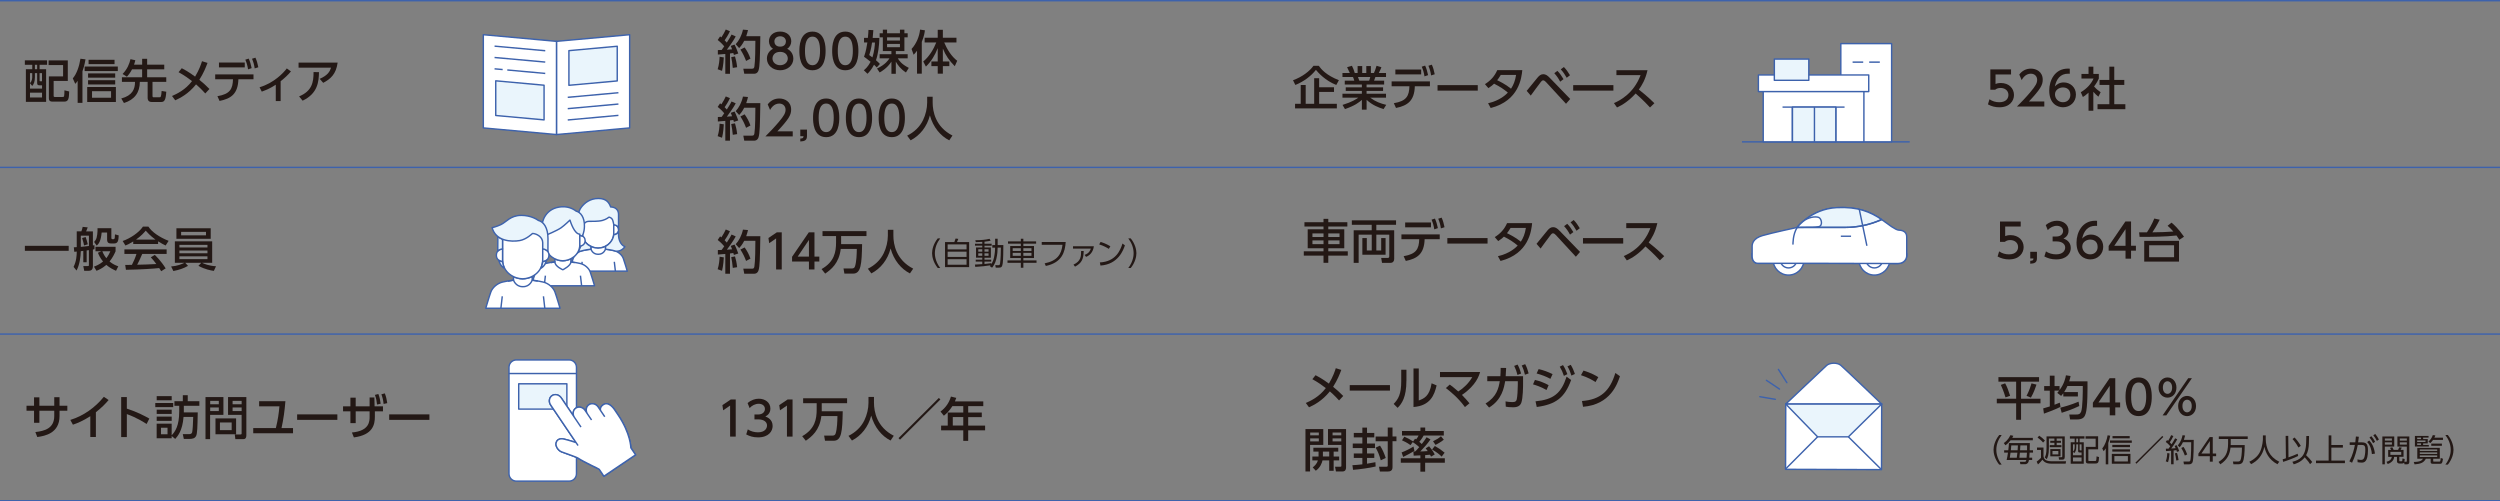 <?xml version="1.0" encoding="UTF-8"?><svg id="_レイヤー_2" xmlns="http://www.w3.org/2000/svg" viewBox="0 0 869.56 174.42"><rect x="0" y="0" width="869.56" height="174.42" fill="#808080" stroke="none"/><defs><style>.cls-1{stroke-linecap:round;}.cls-1,.cls-2{stroke-linejoin:round;}.cls-1,.cls-2,.cls-3{fill:none;stroke:#3d62ac;stroke-width:.5px;}.cls-4{fill:#eaf5fc;}.cls-3{stroke-miterlimit:10;}.cls-5{fill:#231815;}.cls-6{fill:#fff;}</style></defs><g id="_レイヤー_1-2"><line class="cls-3" y1=".25" x2="869.56" y2=".25"/><line class="cls-3" y1="58.22" x2="869.56" y2="58.22"/><line class="cls-3" y1="174.17" x2="869.56" y2="174.17"/><line class="cls-3" y1="116.2" x2="869.56" y2="116.2"/><path class="cls-5" d="M16.38,20.99v1.55h-2.61v1.53h2.27v11.36h-7.04v-11.36h2.22v-1.53h-2.58v-1.55h7.74ZM12.92,25.44h-.78v1.4c0,1.65-.44,2.51-.93,3.06l-.78-.95v1.86h4.19v-1.14h-.85c-.65,0-.85-.18-.85-.85v-3.39ZM11.21,25.44h-.78v3.45c.78-.73.78-1.74.78-2.22v-1.24ZM14.62,32.24h-4.19v1.66h4.19v-1.66ZM12.92,22.54h-.78v1.53h.78v-1.53ZM14.62,25.44h-.85v2.44c0,.36.02.39.34.39h.5v-2.84ZM23.6,28.15h-4.94v5.17c0,.36.15.41.47.41h2.57c.36,0,.51,0,.6-.34.08-.31.11-1.14.11-1.97l1.65.39c-.07,2.57-.24,3.54-1.78,3.54h-3.88c-.52,0-1.4,0-1.4-1.14v-7.64h4.94v-3.95h-5.04v-1.61h6.68v7.16Z"/><path class="cls-5" d="M28.67,35.79h-1.66v-7.68c-.34.51-.5.7-.83,1.06l-.86-1.91c1.35-1.55,2.25-4.19,2.66-6.83l1.76.21c-.34,2.02-.7,3.1-1.06,4.16v10.99ZM40.98,24.71h-11.54v-1.56h11.54v1.56ZM40.31,35.47h-9.98v-5.22h9.98v5.22ZM40.07,27.02h-9.44v-1.5h9.44v1.5ZM40.07,29.39h-9.44v-1.5h9.44v1.5ZM39.84,22.3h-9.03v-1.5h9.03v1.5ZM38.63,31.72h-6.62v2.28h6.62v-2.28Z"/><path class="cls-5" d="M45.93,24.12c-.73,1.39-1.39,2.12-1.79,2.57l-1.5-.96c1.65-1.71,2.36-3.5,2.74-5.15l1.68.37c-.11.51-.23.98-.44,1.55h2.82v-2.05h1.74v2.05h5.95v1.61h-5.95v2.77h6.65v1.6h-4.79v4.92c0,.44.29.44.42.44h1.94c.54,0,.65-.08.82-2.2l1.61.26c-.16,2.9-.68,3.57-1.73,3.57h-3.36c-1.24,0-1.39-.93-1.39-1.37v-5.62h-2.71c-.02,3.72-1.83,6.19-5.53,7.35l-.93-1.58c3.9-1.04,4.78-3.28,4.78-5.77h-4.56v-1.6h7.03v-2.77h-3.51Z"/><path class="cls-5" d="M63.23,23.73c2.3,1.17,4.12,2.54,4.63,2.92,1.52-2.53,2.1-4.42,2.4-5.36l1.92.59c-.57,1.53-1.32,3.47-2.85,5.88,1.43,1.19,2.04,1.68,3.52,3.19l-1.45,1.56c-1.52-1.71-2.97-2.95-3.21-3.16-2.69,3.37-5.59,4.78-7.24,5.54l-1.12-1.5c1.56-.7,4.52-1.99,6.96-5.18-1.08-.85-2.71-2.02-4.68-3.1l1.12-1.39Z"/><path class="cls-5" d="M75.61,33.46c4.42-.75,5.33-2.51,5.43-5.9h-6.19v-1.69h13.32v1.69h-5.25c-.15,5.18-2.65,6.75-6.55,7.55l-.75-1.65ZM85.14,23.44h-8.98v-1.7h8.98v1.7ZM86.5,20.37c.51,1.11.73,1.96,1.03,3.33l-1.25.42c-.21-1.32-.44-2.13-.95-3.37l1.17-.37ZM88.84,20.05c.5,1.11.73,1.99,1.01,3.34l-1.26.41c-.21-1.37-.42-2.12-.93-3.37l1.17-.37Z"/><path class="cls-5" d="M97.62,35.16h-1.7v-5.69c-1.79,1.19-3.26,1.81-4.87,2.4l-.77-1.52c4.97-1.45,8.35-5.02,9.47-6.55l1.45,1.04c-1.07,1.3-2.27,2.36-3.59,3.42v6.89Z"/><path class="cls-5" d="M117.44,21.78c-.55,4.06-2.48,5.69-5.02,7.04l-1.22-1.4c2.82-1.22,3.54-2.58,3.95-3.88h-11.3v-1.76h13.59ZM104.04,33.53c4.47-1.86,5.04-4.89,5.02-8.46l1.89.02c-.07,3.26-.36,7.4-5.69,9.93l-1.22-1.48Z"/><path class="cls-5" d="M249.67,17.41c.49-.02.86-.02,1.34-.03.2-.28.46-.62.9-1.27-.18-.21-1.09-1.31-2.28-2.2l.83-1.25c.15.1.29.23.46.34.75-1.12,1.14-1.94,1.52-2.74l1.45.6c-.51,1.12-1.35,2.53-1.84,3.15.11.11.41.42.75.8,1.03-1.55,1.35-2.2,1.65-2.79l1.45.64c-.31.59-.93,1.76-3.08,4.63.6-.03,1.22-.08,1.81-.13-.16-.52-.29-.8-.47-1.19l1.34-.46c.42.75,1.12,2.59,1.29,3.1l-1.52.51c-.07-.26-.1-.36-.2-.67-.36.05-.77.1-1.16.15v7.06h-1.63v-6.89c-.36.03-2.18.18-2.59.21v-1.55ZM251.76,19.96c-.02.57-.15,2.87-.62,4.68l-1.52-.55c.49-1.56.64-3.23.67-4.35l1.47.23ZM255.65,19.63c.31,1.06.56,2.07.75,3.75l-1.52.24c-.07-1.08-.36-2.94-.54-3.75l1.3-.24ZM260.17,10.45c-.13.55-.28,1.21-.62,2.15h4.91c-.13,7.66-.18,10.37-.6,11.8-.34,1.16-1.21,1.24-1.42,1.24h-3.57l-.33-1.74h2.95c.64,0,.8-.15.91-.77.28-1.53.36-7.38.34-8.93h-3.88c-.74,1.44-1.35,2.09-1.76,2.53l-1.21-1.35c1.08-1.14,2.07-2.95,2.53-5.07l1.74.15ZM259,16.5c.88,1.21,1.55,2.48,2.02,3.9l-1.52.8c-.42-1.18-1.14-2.72-1.97-3.95l1.47-.75Z"/><path class="cls-5" d="M275.95,20.38c0,2.38-2.09,4.06-4.6,4.06s-4.6-1.68-4.6-4.06c0-1.78,1.11-2.9,2.13-3.41-.96-.59-1.42-1.63-1.42-2.63,0-1.92,1.52-3.36,3.88-3.36s3.88,1.43,3.88,3.36c0,.99-.46,2.04-1.42,2.63,1.03.51,2.14,1.63,2.14,3.41M274.01,20.35c0-.95-.65-2.31-2.66-2.31s-2.66,1.35-2.66,2.31c0,1.29,1.11,2.33,2.66,2.33s2.66-1.04,2.66-2.33M273.36,14.43c0-1.21-.96-1.81-2-1.81s-2.01.62-2.01,1.79c0,.78.46,1.81,2.01,1.81s2-1.03,2-1.79"/><path class="cls-5" d="M278.04,17.71c0-1.25,0-6.72,4.56-6.72s4.56,5.48,4.56,6.72,0,6.73-4.56,6.73-4.56-5.48-4.56-6.73M285.23,17.71c0-2.49-.47-4.96-2.62-4.96s-2.62,2.48-2.62,4.96c0,2.63.54,4.97,2.62,4.97s2.62-2.51,2.62-4.97"/><path class="cls-5" d="M289.45,17.71c0-1.25,0-6.72,4.56-6.72s4.56,5.48,4.56,6.72,0,6.73-4.56,6.73-4.56-5.48-4.56-6.73M296.64,17.71c0-2.49-.47-4.96-2.62-4.96s-2.62,2.48-2.62,4.96c0,2.63.54,4.97,2.62,4.97s2.62-2.51,2.62-4.97"/><path class="cls-5" d="M300.45,24.44c.46-.36,1.43-1.17,2.36-2.95-1.32-1.08-1.71-1.34-2.28-1.75.65-1.78,1-3.81,1.16-4.96h-1.16v-1.6h1.34c.16-1.5.18-2.27.2-2.77l1.7.07c-.05.81-.12,1.69-.23,2.71h2.33c-.07,2.77-.43,5.66-1.19,7.76.78.65,1.03.93,1.37,1.3l-1.09,1.21c-.2-.21-.37-.41-.95-.95-.93,1.81-1.78,2.64-2.28,3.15l-1.27-1.22ZM303.32,14.79c-.34,2.36-.75,3.65-.98,4.37.41.28.67.47,1.11.8.67-2.09.81-4.03.88-5.17h-1.01ZM305.96,11.56h1.11v-1.24h1.47v1.24h4.48v-1.24h1.55v1.24h1.14v1.42h-1.14v4.79h-2.98v1.08h4.12v1.45h-3.42c.37.64,1.14,1.96,3.81,3.31l-.99,1.6c-1.97-1.3-2.84-2.58-3.52-3.76v4.22h-1.53v-4.22c-1.5,2.3-3.5,3.42-4.09,3.76l-.93-1.37c2.95-1.4,3.93-2.92,4.33-3.54h-3.41v-1.45h4.09v-1.08h-2.98v-4.79h-1.11v-1.42ZM308.54,14.09h4.48v-1.11h-4.48v1.11ZM308.54,16.41h4.48v-1.12h-4.48v1.12Z"/><path class="cls-5" d="M318.97,17.64c-.52.73-.86,1.07-1.19,1.4l-.72-2.01c1.69-1.81,2.75-4.47,2.96-6.73l1.68.24c-.07.67-.23,1.94-1.08,4.03v11.05h-1.66v-7.99ZM321.12,21.39c2.07-1.66,3.68-4.39,4.53-6.62h-4.04v-1.65h4.55v-2.76h1.79v2.76h4.73v1.65h-4.26c.93,2.27,2.54,4.91,4.52,6.37l-.85,1.89c-1.96-1.99-3.16-3.73-4.14-6.13v4.48h2.25v1.62h-2.25v2.62h-1.79v-2.62h-2.2v-1.62h2.2v-4.64c-.91,2.41-2.25,4.64-4.11,6.42l-.93-1.78Z"/><path class="cls-5" d="M249.67,40.69c.49-.02.86-.02,1.34-.03.2-.28.46-.62.9-1.27-.18-.21-1.09-1.31-2.28-2.2l.83-1.25c.15.1.29.23.46.34.75-1.12,1.14-1.94,1.52-2.74l1.45.6c-.51,1.12-1.35,2.53-1.84,3.15.11.11.41.42.75.8,1.03-1.55,1.35-2.2,1.65-2.79l1.45.64c-.31.59-.93,1.76-3.08,4.63.6-.03,1.22-.08,1.81-.13-.16-.52-.29-.8-.47-1.19l1.34-.46c.42.75,1.12,2.59,1.29,3.1l-1.52.51c-.07-.26-.1-.36-.2-.67-.36.05-.77.1-1.16.15v7.06h-1.63v-6.89c-.36.03-2.18.18-2.59.21v-1.55ZM251.76,43.23c-.02.57-.15,2.87-.62,4.68l-1.52-.55c.49-1.56.64-3.23.67-4.35l1.47.23ZM255.65,42.9c.31,1.06.56,2.07.75,3.75l-1.52.24c-.07-1.08-.36-2.94-.54-3.75l1.3-.24ZM260.17,33.73c-.13.55-.28,1.21-.62,2.15h4.91c-.13,7.66-.18,10.37-.6,11.8-.34,1.16-1.21,1.24-1.42,1.24h-3.57l-.33-1.74h2.95c.64,0,.8-.15.91-.77.28-1.53.36-7.38.34-8.93h-3.88c-.74,1.44-1.35,2.09-1.76,2.53l-1.21-1.35c1.08-1.14,2.07-2.95,2.53-5.07l1.74.15ZM259,39.77c.88,1.21,1.55,2.48,2.02,3.89l-1.52.8c-.42-1.18-1.14-2.72-1.97-3.95l1.47-.75Z"/><path class="cls-5" d="M275.73,45.69v1.76h-9.52c1.42-1.42,2.92-2.95,4.58-4.91,1.97-2.31,2.45-3.28,2.45-4.37,0-1.27-.88-2.15-2.2-2.15-1.92,0-2.89,1.71-3.19,2.23l-.82-1.94c1.01-1.34,2.38-2.05,4.06-2.05,1.84,0,4.09,1.06,4.09,3.86,0,1.84-.76,3.26-4.79,7.56h5.35Z"/><path class="cls-5" d="M280.69,45.07v2.23c0,1.5-.83,1.84-2.33,1.91v-1.01c1.08-.03,1.09-.42,1.11-.82h-1.11v-2.31h2.33Z"/><path class="cls-5" d="M282.8,40.98c0-1.25,0-6.72,4.56-6.72s4.56,5.48,4.56,6.72,0,6.73-4.56,6.73-4.56-5.48-4.56-6.73M289.99,40.98c0-2.49-.47-4.96-2.62-4.96s-2.62,2.48-2.62,4.96c0,2.63.54,4.97,2.62,4.97s2.62-2.51,2.62-4.97"/><path class="cls-5" d="M294.21,40.98c0-1.25,0-6.72,4.56-6.72s4.56,5.48,4.56,6.72,0,6.73-4.56,6.73-4.56-5.48-4.56-6.73M301.4,40.98c0-2.49-.47-4.96-2.62-4.96s-2.62,2.48-2.62,4.96c0,2.63.54,4.97,2.62,4.97s2.62-2.51,2.62-4.97"/><path class="cls-5" d="M305.62,40.98c0-1.25,0-6.72,4.56-6.72s4.56,5.48,4.56,6.72,0,6.73-4.56,6.73-4.56-5.48-4.56-6.73M312.81,40.98c0-2.49-.47-4.96-2.62-4.96s-2.62,2.48-2.62,4.96c0,2.63.54,4.97,2.62,4.97s2.62-2.51,2.62-4.97"/><path class="cls-5" d="M322.49,33.64h1.91v2c0,3.16.99,8.48,6.89,11.51l-1.12,1.66c-3-1.5-5.61-4.55-6.73-8.67-1.01,3.91-3.45,6.99-6.7,8.67l-1.21-1.63c2.38-1.16,4.37-3.01,5.53-5.41.88-1.81,1.43-4.08,1.43-6.06v-2.07Z"/><polygon class="cls-6" points="219.01 12.07 193.56 14.38 193.56 46.8 219.01 44.49 219.01 12.07"/><polygon class="cls-2" points="219.01 12.07 193.56 14.38 193.56 46.8 219.01 44.49 219.01 12.07"/><polygon class="cls-4" points="214.69 16.09 197.88 17.62 197.88 29.67 214.69 28.15 214.69 16.09"/><polygon class="cls-2" points="214.69 16.09 197.88 17.62 197.88 29.67 214.69 28.15 214.69 16.09"/><line class="cls-2" x1="197.47" y1="33.85" x2="215.1" y2="32.25"/><line class="cls-2" x1="197.47" y1="37.79" x2="215.1" y2="36.19"/><line class="cls-2" x1="197.47" y1="41.73" x2="215.1" y2="40.13"/><polygon class="cls-6" points="168.11 12.07 193.56 14.38 193.56 46.8 168.11 44.49 168.11 12.07"/><polygon class="cls-2" points="168.11 12.07 193.56 14.38 193.56 46.8 168.11 44.49 168.11 12.07"/><polygon class="cls-4" points="172.43 40.17 189.24 41.7 189.24 29.64 172.43 28.11 172.43 40.17"/><polygon class="cls-2" points="172.43 40.17 189.24 41.7 189.24 29.64 172.43 28.11 172.43 40.17"/><line class="cls-2" x1="174.83" y1="24.19" x2="172.02" y2="23.94"/><line class="cls-2" x1="189.65" y1="25.54" x2="176.45" y2="24.34"/><line class="cls-2" x1="189.65" y1="21.59" x2="172.02" y2="20"/><line class="cls-2" x1="189.65" y1="17.65" x2="172.02" y2="16.05"/><rect class="cls-5" x="8.65" y="85.5" width="15.24" height="1.74"/><path class="cls-5" d="M28.97,87.27c-.47.05-.67.08-.87.1-.03,1.91-.39,4.7-1.48,6.73l-1.03-1.27c1.01-2.07,1.08-3.88,1.11-5.33-.13.02-.74.07-.87.08l-.15-1.57c.44-.01.67-.01,1.01-.05v-5.49h1.61c.16-.41.25-.67.46-1.56l1.75.18c-.1.24-.37.93-.55,1.39h2.35v4.89c.2-.03.36-.05.54-.08v1.39c-.23.05-.36.08-.54.11v5.75c0,1.35-.68,1.66-1.58,1.66h-1.44l-.32-1.66h1.53c.36,0,.42-.03.42-.39v-5.14c-.2.01-.31.03-.78.1v4.11h-1.17v-3.94ZM30.93,81.96h-2.82v3.91c1.96-.2,2.19-.21,2.82-.31v-3.6ZM29.79,82.45c.15.39.57,1.69.75,2.53l-1.32.39c-.05-.38-.16-1.03-.65-2.58l1.22-.34ZM35.33,87.4h-2.12v-1.55h6.99v1.55c-.37.85-.98,2.17-2.09,3.55,1.12.96,2.23,1.39,3.03,1.68l-.78,1.56c-.99-.44-2.23-1.06-3.38-2.05-1.44,1.25-2.69,1.76-3.42,2.05l-.88-1.44c.68-.26,1.89-.72,3.16-1.78-1.06-1.29-1.5-2.36-1.78-3.05l1.25-.54ZM33.9,79.38h4.83v3.36c0,.26.13.46.39.46h.33c.23,0,.41-.16.46-.42.03-.18.08-1.06.08-1.27l1.3.37c-.07,1.96-.33,2.8-1.61,2.8h-1.08c-.67,0-1.35-.15-1.35-1.37v-2.44h-1.89c-.29,3.03-.95,3.83-1.71,4.58l-.91-1.3c.28-.31.69-.77.87-1.5.15-.57.31-1.62.31-2.28v-.98ZM35.59,87.4c.52,1.3,1.14,2.1,1.39,2.41.77-.96,1.14-1.83,1.4-2.41h-2.79Z"/><path class="cls-5" d="M46.32,84c-1.24.78-1.99,1.11-2.69,1.4l-.96-1.57c2.62-.91,5.67-2.92,7.06-5.02h1.88c1.19,1.86,3.82,3.7,7.04,4.96l-1.04,1.63c-.68-.34-1.63-.82-2.62-1.45v.93h-8.65v-.88ZM56.04,94.33c-.2-.36-.29-.54-.67-1.09-2.23.23-5.88.49-11.57.6l-.25-1.69c.34,0,1.83,0,2.33-.02.42-.8,1.24-2.57,1.58-3.8h-4.19v-1.58h14.69v1.58h-8.49c-.56,1.32-1.19,2.71-1.75,3.75,3.05-.07,3.39-.08,6.65-.24-.8-1.06-1.21-1.61-1.92-2.33l1.39-.85c.51.49,2.36,2.33,3.78,4.7l-1.58.98ZM54.07,83.33c-1.76-1.24-3-2.66-3.39-3.1-.65.78-1.53,1.78-3.36,3.1h6.75Z"/><path class="cls-5" d="M74.38,94.22c-.94-.13-3.06-.49-5.36-1.76l1-1.06h-5.59l.96,1.08c-1.48.86-3.1,1.4-5.09,1.79l-.78-1.58c2.15-.16,3.86-.88,4.66-1.29h-3.36v-7.45h12.98v7.45h-3.54c.67.36,2.46,1.08,4.87,1.21l-.75,1.62ZM73.29,83.07h-11.93v-3.67h11.93v3.67ZM62.4,86.08h9.76v-.91h-9.76v.91ZM62.4,88.09h9.76v-.95h-9.76v.95ZM62.4,90.13h9.76v-.96h-9.76v.96ZM63,81.85h8.65v-1.21h-8.65v1.21Z"/><path class="cls-5" d="M249.67,86.97c.49-.02.86-.02,1.34-.03.2-.28.46-.62.9-1.27-.18-.21-1.09-1.31-2.28-2.2l.83-1.25c.15.1.29.23.46.34.75-1.12,1.14-1.94,1.52-2.74l1.45.6c-.51,1.12-1.35,2.53-1.84,3.15.11.11.41.42.75.8,1.03-1.55,1.35-2.2,1.65-2.79l1.45.64c-.31.59-.93,1.76-3.08,4.63.6-.03,1.22-.08,1.81-.13-.16-.52-.29-.8-.47-1.19l1.34-.46c.42.75,1.12,2.59,1.29,3.1l-1.52.51c-.07-.26-.1-.36-.2-.67-.36.05-.77.1-1.16.15v7.06h-1.63v-6.89c-.36.03-2.18.18-2.59.21v-1.55ZM251.76,89.51c-.02.57-.15,2.87-.62,4.68l-1.52-.55c.49-1.56.64-3.23.67-4.35l1.47.23ZM255.65,89.19c.31,1.06.56,2.07.75,3.75l-1.52.24c-.07-1.08-.36-2.94-.54-3.75l1.3-.24ZM260.17,80.01c-.13.55-.28,1.21-.62,2.15h4.91c-.13,7.66-.18,10.37-.6,11.8-.34,1.16-1.21,1.24-1.42,1.24h-3.57l-.33-1.74h2.95c.64,0,.8-.15.91-.77.28-1.53.36-7.38.34-8.93h-3.88c-.74,1.44-1.35,2.09-1.76,2.53l-1.21-1.35c1.08-1.14,2.07-2.95,2.53-5.07l1.74.15ZM259,86.06c.88,1.21,1.55,2.48,2.02,3.9l-1.52.8c-.42-1.18-1.14-2.72-1.97-3.95l1.47-.75Z"/><polygon class="cls-5" points="270.2 80.81 271.91 80.81 271.91 93.73 269.95 93.73 269.95 82.93 267.54 84.59 267.28 82.78 270.2 80.81"/><path class="cls-5" d="M281.37,93.74v-2.77h-5.87v-1.65l5.82-8.51h1.97v8.44h1.69v1.71h-1.69v2.77h-1.92ZM277.46,89.25h3.91v-5.8l-3.91,5.8Z"/><path class="cls-5" d="M292.43,86.58c-.59,5.05-3.42,7.2-5.41,8.59l-1.26-1.58c4.48-2.53,5.04-6.01,5.04-9.27v-2.2h-4.71v-1.73h15.29v1.73h-8.82v2.28c0,.18.02.39,0,.52h7.3c-.13,6.93-.37,10.25-3.13,10.25h-3.03l-.31-1.79h2.9c.5,0,.93-.15,1.11-.75.52-1.66.6-4.27.62-6.05h-5.59Z"/><path class="cls-5" d="M308.83,79.93h1.91v2c0,3.16.99,8.48,6.89,11.51l-1.13,1.66c-3-1.5-5.61-4.55-6.73-8.67-1.01,3.91-3.45,6.99-6.7,8.67l-1.21-1.63c2.38-1.16,4.37-3.01,5.53-5.41.88-1.81,1.43-4.08,1.43-6.06v-2.07Z"/><path class="cls-5" d="M326.17,93.22c-1.58-1.99-1.97-3.97-1.97-5.15s.39-3.16,1.97-5.15h.86c-1.14,1.48-1.86,3.27-1.86,5.15,0,.43,0,2.73,1.86,5.15h-.86Z"/><path class="cls-5" d="M331.95,84.18c.22-.53.37-1.05.42-1.21l.95.11c-.1.3-.32.85-.45,1.11h4.22v8.72h-8.39v-8.72h3.25ZM336.19,85.01h-6.58v1.73h6.58v-1.73ZM336.19,87.54h-6.58v1.83h6.58v-1.83ZM336.19,90.15h-6.58v1.92h6.58v-1.92Z"/><path class="cls-5" d="M345.15,86.12v-.87h.98v-2.21h.88v2.21h1.98c0,1.5-.03,5.01-.21,6.3-.17,1.26-.47,1.55-1.33,1.55h-1.1l-.17-.88,1.06.02c.42.01.55-.17.61-.61.2-1.41.28-4.05.28-5.52h-1.12c0,.85-.08,2.4-.47,4.01-.4,1.68-1.16,2.61-1.48,2.99l-.78-.55c.08-.09.17-.23.23-.28-1.12.21-3.65.47-5.29.55l-.11-.81c.45-.01,1.2-.04,2.55-.15v-.89h-2.28v-.67h2.28v-.68h-2.18v-3.56h2.18v-.62h-2.53v-.68h2.53v-.65c-1.32.08-1.83.09-2.26.1l-.15-.67c2.06-.02,3.43-.14,4.95-.49l.36.66c-.4.09-.98.22-2.13.34v.72h2.49v.68h-2.49v.62h2.22v3.56h-2.22v.68h2.34v.67h-2.34v.83c.76-.07,1.63-.18,2.34-.28v.37c.67-1.04.92-1.82,1.14-3.29.08-.48.21-1.39.21-2.48h-.98ZM341.66,86.69h-1.39v.85h1.39v-.85ZM341.66,88.12h-1.39v.86h1.39v-.86ZM343.84,86.69h-1.41v.85h1.41v-.85ZM343.84,88.12h-1.41v.86h1.41v-.86Z"/><path class="cls-5" d="M360.39,84.75h-4.44v.83h3.7v4.17h-3.7v.83h4.58v.83h-4.58v1.72h-.88v-1.72h-4.64v-.83h4.64v-.83h-3.7v-4.17h3.7v-.83h-4.46v-.79h4.46v-.92h.88v.92h4.44v.79ZM355.07,86.33h-2.83v.96h2.83v-.96ZM355.07,87.95h-2.83v1.03h2.83v-1.03ZM358.77,86.33h-2.82v.96h2.82v-.96ZM358.77,87.95h-2.82v1.03h2.82v-1.03Z"/><path class="cls-5" d="M370.68,84.18c-.25,3.45-1.24,7.12-6.92,8.33l-.4-.91c4.4-.89,5.84-3.16,6.2-6.45h-7.22v-.97h8.34Z"/><path class="cls-5" d="M380.47,85.66c-.27,2.09-1.46,3.2-2.71,3.69l-.51-.7c1.66-.53,2.04-1.78,2.16-2.17h-6.19v-.83h7.25ZM373.38,92.05c2.62-1.24,2.64-2.86,2.66-4.75h.9c-.07,2.8-.64,4.17-3.02,5.45l-.54-.71Z"/><path class="cls-5" d="M385.67,86.57c-.64-.43-1.78-1.07-3.35-1.56l.49-.87c1.92.58,3.11,1.35,3.4,1.52l-.54.91ZM382.56,91.28c5.5-.29,7.11-4.14,7.86-6.57l.85.63c-.52,1.54-2.26,6.61-8.51,7.03l-.2-1.09Z"/><path class="cls-5" d="M392.44,93.22c1.86-2.42,1.86-4.71,1.86-5.15,0-1.88-.72-3.67-1.86-5.15h.86c1.57,1.99,1.97,3.97,1.97,5.15s-.39,3.16-1.97,5.15h-.86Z"/><path class="cls-6" d="M208.01,86.3c2.22,0,5.46-1.64,5.46-5.26v-4.98c0-2.04-2.02-2.89-5.46-2.89s-5.46.85-5.46,2.89v4.98c0,3.62,3.24,5.26,5.46,5.26"/><path class="cls-2" d="M208.01,86.3c2.22,0,5.46-1.64,5.46-5.26v-4.98c0-2.04-2.02-2.89-5.46-2.89s-5.46.85-5.46,2.89v4.98c0,3.62,3.24,5.26,5.46,5.26Z"/><path class="cls-6" d="M205.53,85.71s1.12.6,2.49.6,2.61-.62,2.61-.62v.99s1.54.17,2.99.51c1.45.34,2.74,1.51,3.16,2.65.43,1.14,1.4,4.47,1.4,4.47h-20.2s.97-3.33,1.4-4.47c.43-1.14,1.71-2.31,3.16-2.65,1.45-.34,2.99-.51,2.99-.51v-.97Z"/><path class="cls-2" d="M205.53,85.71s1.12.6,2.49.6,2.61-.62,2.61-.62v.99s1.54.17,2.99.51c1.45.34,2.74,1.51,3.16,2.65.43,1.14,1.4,4.47,1.4,4.47h-20.2s.97-3.33,1.4-4.47c.43-1.14,1.71-2.31,3.16-2.65,1.45-.34,2.99-.51,2.99-.51v-.97Z"/><line class="cls-2" x1="202.11" y1="94.28" x2="202.48" y2="91.06"/><line class="cls-2" x1="214.04" y1="94.28" x2="213.67" y2="91.06"/><path class="cls-2" d="M210.62,86.67s-.6,1.77-2.45,1.77h-.2c-1.85,0-2.45-1.77-2.45-1.77"/><path class="cls-6" d="M202.55,78.17s-1.69.08-1.69,1.71,1.69,1.76,1.69,1.76v-3.47Z"/><path class="cls-2" d="M202.55,78.17s-1.69.08-1.69,1.71,1.69,1.76,1.69,1.76v-3.47Z"/><path class="cls-6" d="M213.48,78.17s1.69.08,1.69,1.71-1.69,1.76-1.69,1.76v-3.47Z"/><path class="cls-2" d="M213.48,78.17s1.69.08,1.69,1.71-1.69,1.76-1.69,1.76v-3.47Z"/><path class="cls-4" d="M214.29,87.38c2.07.11,3.05-1.59,3.05-1.59-1.51-.61-2.2-2.53-2.2-4.11v-1.27s-.3,1.17-1.66,1.24c0,.17-.25,2.53-2.85,4.04v.99s2.13.2,3.66.71"/><path class="cls-2" d="M214.29,87.38c2.07.11,3.05-1.59,3.05-1.59-1.51-.61-2.2-2.53-2.2-4.11v-1.27s-.3,1.17-1.66,1.24c0,.17-.25,2.53-2.85,4.04v.99s2.13.2,3.66.71Z"/><path class="cls-4" d="M201.86,87.38c-2.07.11-3.05-1.59-3.05-1.59,1.51-.61,2.2-2.53,2.2-4.11v-1.05s.37,1.02,1.54,1.02c0,.17.21,2.77,2.97,4.06v.97s-2.13.2-3.66.71"/><path class="cls-2" d="M201.86,87.38c-2.07.11-3.05-1.59-3.05-1.59,1.51-.61,2.2-2.53,2.2-4.11v-1.05s.37,1.02,1.54,1.02c0,.17.21,2.77,2.97,4.06v.97s-2.13.2-3.66.71Z"/><path class="cls-4" d="M215.14,79.87s0-4.03,0-5.22c0-2.79-2.73-2.66-2.73-2.66-.53-1.41-1.4-2.96-4.29-2.96s-4.83,1.57-5.99,3.13c-1.16,1.56-1.26,4.07-1.26,5.33v2.39s-.23-1.43,1.69-1.71v1.49c.35-1.73.86-2.65,2.32-2.68.66-.01,3.16.11,4.7-.32,1.36-.37,2.25-1.14,2.25-1.14,1.49.37,1.38,1.59,1.66,2.65,0,0,1.66.07,1.66,1.69"/><path class="cls-2" d="M215.14,79.87s0-4.03,0-5.22c0-2.79-2.73-2.66-2.73-2.66-.53-1.41-1.4-2.96-4.29-2.96s-4.83,1.57-5.99,3.13c-1.16,1.56-1.26,4.07-1.26,5.33v2.39s-.23-1.43,1.69-1.71v1.49c.35-1.73.86-2.65,2.32-2.68.66-.01,3.16.11,4.7-.32,1.36-.37,2.25-1.14,2.25-1.14,1.49.37,1.38,1.59,1.66,2.65,0,0,1.66.07,1.66,1.69Z"/><path class="cls-2" d="M201.13,87.33s.85-1.03,1.01-2.47"/><path class="cls-6" d="M193.02,90.05s1.22.65,2.71.65,2.84-.68,2.84-.68v1.07s1.68.19,3.26.56c1.58.37,2.98,1.64,3.44,2.88.47,1.24,1.52,4.87,1.52,4.87h-22s1.06-3.63,1.52-4.87,1.86-2.51,3.44-2.88c1.58-.37,3.26-.56,3.26-.56v-1.05Z"/><path class="cls-2" d="M193.02,90.05s1.22.65,2.71.65,2.84-.68,2.84-.68v1.07s1.68.19,3.26.56c1.58.37,2.98,1.64,3.44,2.88.47,1.24,1.52,4.87,1.52,4.87h-22s1.06-3.63,1.52-4.87,1.86-2.51,3.44-2.88c1.58-.37,3.26-.56,3.26-.56v-1.05Z"/><path class="cls-2" d="M199.87,91.35l-1.3-.25c0,1.34-2.8,2.73-2.8,2.73,0,0-2.76-1.15-2.76-2.73l-1.38.25"/><path class="cls-6" d="M195.73,90.7c2.42,0,5.95-1.78,5.95-5.73v-5.43c0-2.22-2.19-3.15-5.95-3.15s-5.95.93-5.95,3.15v5.43c0,3.95,3.53,5.73,5.95,5.73"/><path class="cls-2" d="M195.73,90.7c2.42,0,5.95-1.78,5.95-5.73v-5.43c0-2.22-2.19-3.15-5.95-3.15s-5.95.93-5.95,3.15v5.43c0,3.95,3.53,5.73,5.95,5.73Z"/><line class="cls-2" x1="189.3" y1="99.39" x2="189.7" y2="95.88"/><line class="cls-2" x1="202.3" y1="99.39" x2="201.89" y2="95.88"/><path class="cls-6" d="M189.78,81.85s-1.84.08-1.84,1.86,1.84,1.92,1.84,1.92v-3.78Z"/><path class="cls-2" d="M189.78,81.85s-1.84.08-1.84,1.86,1.84,1.92,1.84,1.92v-3.78Z"/><path class="cls-6" d="M201.68,81.85s1.84.08,1.84,1.86-1.84,1.92-1.84,1.92v-3.78Z"/><path class="cls-2" d="M201.68,81.85s1.84.08,1.84,1.86-1.84,1.92-1.84,1.92v-3.78Z"/><path class="cls-4" d="M201.68,81.45c-1.87,0-3.18-4.11-3.44-4.89,0,0-1.83,1.78-3.08,2.67-1.42,1-5.37,2.63-5.37,2.63,0,0-.35,0-.79.18,0,0-.36-.9-.49-2.95-.14-2.09,1.27-6.77,6.82-7.16,3.01-.21,4.82,1.34,5.05,1.5,1.5.36,3,2.07,2.9,5.38-.07,2.24-.77,3.29-.77,3.29l-.84-.23v-.4Z"/><path class="cls-2" d="M201.68,81.45c-1.87,0-3.18-4.11-3.44-4.89,0,0-1.83,1.78-3.08,2.67-1.42,1-5.37,2.63-5.37,2.63,0,0-.35,0-.79.18,0,0-.36-.9-.49-2.95-.14-2.09,1.27-6.77,6.82-7.16,3.01-.21,4.82,1.34,5.05,1.5,1.5.36,3,2.07,2.9,5.38-.07,2.24-.77,3.29-.77,3.29l-.84-.23v-.4Z"/><path class="cls-6" d="M178.6,96.21s1.43.77,3.18.77,3.34-.79,3.34-.79v1.26s1.97.22,3.83.66c1.86.44,3.5,1.93,4.05,3.39.55,1.46,1.79,5.72,1.79,5.72h-25.83s1.24-4.26,1.79-5.72c.55-1.46,2.19-2.95,4.04-3.39,1.86-.44,3.83-.66,3.83-.66v-1.23Z"/><path class="cls-2" d="M178.6,96.21s1.43.77,3.18.77,3.34-.79,3.34-.79v1.26s1.97.22,3.83.66c1.86.44,3.5,1.93,4.05,3.39.55,1.46,1.79,5.72,1.79,5.72h-25.83s1.24-4.26,1.79-5.72c.55-1.46,2.19-2.95,4.04-3.39,1.86-.44,3.83-.66,3.83-.66v-1.23Z"/><path class="cls-2" d="M187.05,97.78l-1.93-.33s-.77,2.26-3.13,2.26h-.25c-2.37,0-3.13-2.26-3.13-2.26l-1.91.37"/><path class="cls-6" d="M181.78,96.98c2.84,0,6.98-2.09,6.98-6.73v-6.37c0-2.61-2.57-3.7-6.98-3.7s-6.98,1.09-6.98,3.7v6.37c0,4.64,4.14,6.73,6.98,6.73"/><path class="cls-2" d="M181.78,96.98c2.84,0,6.98-2.09,6.98-6.73v-6.37c0-2.61-2.57-3.7-6.98-3.7s-6.98,1.09-6.98,3.7v6.37c0,4.64,4.14,6.73,6.98,6.73Z"/><line class="cls-2" x1="174.23" y1="107.17" x2="174.7" y2="103.06"/><line class="cls-2" x1="189.49" y1="107.17" x2="189.02" y2="103.06"/><path class="cls-6" d="M174.8,86.58s-2.16.1-2.16,2.19,2.16,2.25,2.16,2.25v-4.44Z"/><path class="cls-2" d="M174.8,86.58s-2.16.1-2.16,2.19,2.16,2.25,2.16,2.25v-4.44Z"/><path class="cls-4" d="M173.13,87.35c.64-.72,1.67-.77,1.67-.77v-3.34c-.66-.28-1.23-.66-1.63-.97,0,.57-.04,4.46-.04,5.08"/><path class="cls-2" d="M173.13,87.35c.64-.72,1.67-.77,1.67-.77v-3.34c-.66-.28-1.23-.66-1.63-.97,0,.57-.04,4.46-.04,5.08Z"/><path class="cls-6" d="M188.77,86.58s2.16.1,2.16,2.19-2.16,2.25-2.16,2.25v-4.44Z"/><path class="cls-2" d="M188.77,86.58s2.16.1,2.16,2.19-2.16,2.25-2.16,2.25v-4.44Z"/><path class="cls-4" d="M188.77,91.02s.71-.05,1.31-.49c0,0-.44,2-1.89,2.75,0,0,.47-1.31.58-2.26"/><path class="cls-2" d="M188.77,91.02s.71-.05,1.31-.49c0,0-.44,2-1.89,2.75,0,0,.47-1.31.58-2.26Z"/><path class="cls-4" d="M174.8,91.02s-.71-.05-1.31-.49c0,0,.44,2,1.89,2.75,0,0-.47-1.31-.58-2.26"/><path class="cls-2" d="M174.8,91.02s-.71-.05-1.31-.49c0,0,.44,2,1.89,2.75,0,0-.47-1.31-.58-2.26Z"/><path class="cls-4" d="M181.31,74.91c3.55,0,5.67,1.58,5.94,1.76,1.76.43,3.35,2.42,3.35,6.32,0,2.63-.02,4.02-.02,4.5-.76-.89-1.81-.91-1.81-.91v-2.2c0-1.95-2.17-3.17-3.56-3.17,0,0-2.1,2.06-4.41,2.46-3.08.53-8.35.2-9.64-4.48,0,0,1.4-.3,3-1.04,1.98-.91,3.36-3.24,7.15-3.24"/><path class="cls-2" d="M181.31,74.91c3.55,0,5.67,1.58,5.94,1.76,1.76.43,3.35,2.42,3.35,6.32,0,2.63-.02,4.02-.02,4.5-.76-.89-1.81-.91-1.81-.91v-2.2c0-1.95-2.17-3.17-3.56-3.17,0,0-2.1,2.06-4.41,2.46-3.08.53-8.35.2-9.64-4.48,0,0,1.4-.3,3-1.04,1.98-.91,3.36-3.24,7.15-3.24Z"/><line class="cls-2" x1="190.82" y1="164.25" x2="186.74" y2="164.25"/><line class="cls-2" x1="177.04" y1="161.07" x2="200.52" y2="161.07"/><path class="cls-2" d="M188.56,127.62c0-.17.14-.31.31-.31s.31.14.31.31-.14.31-.31.31-.31-.14-.31-.31Z"/><path class="cls-5" d="M23.42,141.13v1.74h-2.71v1.84c0,5.98-5.07,6.94-7.74,7.3l-.67-1.73c3.16-.36,6.57-1.25,6.57-5.57v-1.84h-5.17v4.19h-1.86v-4.19h-2.62v-1.74h2.62v-2.92h1.86v2.92h5.17v-2.98h1.84v2.98h2.71Z"/><path class="cls-5" d="M33.35,151.99h-1.94v-7.22c-2.67,1.69-4.4,2.38-6.05,2.95l-.9-1.66c4.61-1.42,8.61-4.29,11.66-8.04l1.66,1.12c-1.29,1.5-2.31,2.54-4.43,4.24v8.61Z"/><path class="cls-5" d="M51,147.47c-1.08-.68-3.39-2.17-6.88-3.44v7.99h-1.97v-13.92h1.97v4.03c3.64,1.16,6.42,2.67,7.82,3.46l-.95,1.89Z"/><path class="cls-5" d="M60.25,141.62h-6.24v-1.45h6.24v1.45ZM62.35,141.15h-1.68v-1.6h2.92v-2.1h1.71v2.1h4.04v1.6h-5.4v2.3h4.84c-.1,5.28-.15,7.3-.57,8.18-.42.85-1.27,1.04-2.35,1.04h-1.92l-.36-1.66h2.15c.75,0,.99-.28,1.11-.67.15-.54.34-3.24.36-5.31h-3.36c-.37,4.79-2.04,6.68-2.89,7.64l-1.24-1.01v.78h-5.22v-5.07h5.22v4.03c1.16-1.24,2.63-3.15,2.63-8.36v-1.89ZM59.72,139.23h-5.22v-1.45h5.22v1.45ZM59.72,143.97h-5.22v-1.47h5.22v1.47ZM59.72,146.38h-5.22v-1.47h5.22v1.47ZM58.27,148.78h-2.28v2.27h2.28v-2.27Z"/><path class="cls-5" d="M71.48,138.1h6.23v6.21h-4.63v8.44h-1.6v-14.66ZM73.11,140.61h3v-1.17h-3v1.17ZM73.11,142.99h3v-1.27h-3v1.27ZM82.12,151.04h-7.17v-5.51h7.17v5.51ZM76.5,149.61h4.08v-2.67h-4.08v2.67ZM84.05,144.31h-4.73v-6.21h6.37v13.25c0,1.37-.7,1.4-1.24,1.4h-2.59l-.2-1.63h1.99c.37,0,.39-.21.39-.41v-6.41ZM80.9,140.61h3.15v-1.17h-3.15v1.17ZM80.9,142.99h3.15v-1.27h-3.15v1.27Z"/><path class="cls-5" d="M101.92,148.89v1.81h-13.84v-1.81h7.87c.73-2.95,1.03-5.17,1.24-7.55h-7.06v-1.79h9.14c-.24,3.15-.67,6.26-1.35,9.34h3.99Z"/><rect class="cls-5" x="103.35" y="144.13" width="13.99" height="1.91"/><path class="cls-5" d="M123.72,147.18h-1.84v-4.12h-2.56v-1.73h2.56v-3.02h1.84v3.02h4.84v-3.08h1.66l.07,3.08h2.92v1.73h-2.82v1.89c0,2.71-.7,6.34-7.3,7.19l-.69-1.71c6.16-.54,6.16-3.98,6.16-5.49v-1.87h-4.84v4.12ZM131.6,137.04c.44,1.14.62,2.04.81,3.39l-1.27.28c-.15-1.4-.29-2.09-.73-3.36l1.19-.31ZM133.85,136.83c.46,1.16.65,2.05.85,3.39l-1.27.29c-.16-1.4-.33-2.14-.77-3.36l1.19-.33Z"/><rect class="cls-5" x="135.37" y="144.13" width="13.99" height="1.91"/><polygon class="cls-5" points="254.19 138.94 255.9 138.94 255.9 151.87 253.95 151.87 253.95 141.06 251.53 142.72 251.27 140.91 254.19 138.94"/><path class="cls-5" d="M260.09,149.34c1.04.7,2.3,1.03,3.55,1.03,2.31,0,3.15-1.27,3.15-2.38s-.94-2.12-3.08-2.12h-1.29v-1.7h1.24c1.76,0,2.4-1.06,2.4-1.92,0-1.24-1.09-1.81-2.15-1.81-1.22,0-2.36.59-3.18,1.5l-.7-1.74c1.24-1.09,2.66-1.52,3.9-1.52,2.13,0,4.03,1.26,4.03,3.44,0,1.83-1.29,2.49-1.76,2.74.67.26,2.54.98,2.54,3.31,0,1.74-1.3,3.96-5.08,3.96-1.7,0-2.95-.41-4.11-1.03l.55-1.76Z"/><polygon class="cls-5" points="273.96 138.94 275.67 138.94 275.67 151.87 273.72 151.87 273.72 141.06 271.3 142.72 271.04 140.91 273.96 138.94"/><path class="cls-5" d="M285.69,144.71c-.59,5.05-3.42,7.2-5.41,8.59l-1.26-1.58c4.48-2.53,5.04-6.01,5.04-9.27v-2.2h-4.71v-1.73h15.29v1.73h-8.82v2.28c0,.18.02.39,0,.52h7.3c-.13,6.93-.37,10.25-3.13,10.25h-3.03l-.31-1.79h2.9c.51,0,.93-.15,1.11-.75.52-1.66.6-4.27.62-6.05h-5.59Z"/><path class="cls-5" d="M302.08,138.06h1.91v2c0,3.16.99,8.48,6.89,11.51l-1.12,1.66c-3-1.5-5.61-4.55-6.73-8.67-1.01,3.91-3.45,6.99-6.7,8.67l-1.21-1.63c2.38-1.16,4.37-3.01,5.53-5.41.88-1.81,1.43-4.08,1.43-6.06v-2.07Z"/><polygon class="cls-5" points="327.09 138.94 313.05 152.93 312.52 152.4 326.55 138.42 327.09 138.94"/><path class="cls-5" d="M342.01,139.61v1.65h-5.25v2.22h4.73v1.6h-4.73v2.95h5.88v1.65h-5.88v3.67h-1.71v-3.67h-7.71v-1.65h2.31v-4.55h5.4v-2.22h-3.78c-1.16,1.81-2.12,2.64-2.97,3.34l-1.16-1.45c1.76-1.34,2.98-3.02,3.62-5.22l1.86.46c-.21.64-.31.85-.47,1.22h9.86ZM335.05,145.07h-3.65v2.95h3.65v-2.95Z"/><path class="cls-6" d="M179.61,125.19h18.33c1.42,0,2.57,1.15,2.57,2.57v37.02c0,1.42-1.15,2.57-2.57,2.57h-18.33c-1.42,0-2.57-1.15-2.57-2.57v-37.02c0-1.42,1.15-2.57,2.57-2.57Z"/><path class="cls-2" d="M179.61,125.19h18.33c1.42,0,2.57,1.15,2.57,2.57v37.02c0,1.42-1.15,2.57-2.57,2.57h-18.33c-1.42,0-2.57-1.15-2.57-2.57v-37.02c0-1.42,1.15-2.57,2.57-2.57Z"/><line class="cls-2" x1="177.04" y1="129.92" x2="200.52" y2="129.92"/><rect class="cls-4" x="180.42" y="133.49" width="16.75" height="8.8"/><rect class="cls-2" x="180.42" y="133.49" width="16.75" height="8.8"/><path class="cls-6" d="M210.09,140.62h0c-1.3.68-1.46,1.8-1.1,2.33-.31-.46-.64-.95-.96-1.41-.36-.54-.9-.92-1.5-1.06-.6-.14-1.21-.04-1.7.29-1.01.68-1.23,2.14-.47,3.26-.29-.42-.59-.87-.87-1.29-.75-1.12-2.18-1.46-3.2-.78-.49.33-.81.86-.9,1.47-.09.61.06,1.26.43,1.79-1.48-2.19-3.36-4.98-4.62-6.83-.36-.53-.9-.92-1.5-1.06-.6-.14-1.21-.04-1.7.29-1.01.69-1.23,2.15-.47,3.26,2.48,3.67,7.03,10.41,8.8,13.02l-.04.04s-2.05-.71-4.06-1.19c-1.66-.39-2.64.29-2.82,1.5h0c-.17,1.13.86,2.52,1.94,2.94,2.1.75,5.25,1.88,5.59,2.11,2.51,1.63,7.37,3.78,7.47,3.93.74,1.05,1.65,2.44,1.65,2.44l11.02-7.45-1.65-2.44s-.02-4.89-4.44-11.44c-.48-.71-.32-.47-1.23-1.82-.9-1.33-2.37-2.59-3.65-1.89"/><path class="cls-2" d="M210.09,140.62h0c-1.3.68-1.46,1.8-1.1,2.33-.31-.46-.64-.95-.96-1.41-.36-.54-.9-.92-1.5-1.06-.6-.14-1.21-.04-1.7.29-1.01.68-1.23,2.14-.47,3.26-.29-.42-.59-.87-.87-1.29-.75-1.12-2.18-1.46-3.2-.78-.49.33-.81.86-.9,1.47-.09.61.06,1.26.43,1.79-1.48-2.19-3.36-4.98-4.62-6.83-.36-.53-.9-.92-1.5-1.06-.6-.14-1.21-.04-1.7.29-1.01.69-1.23,2.15-.47,3.26,2.48,3.67,7.03,10.41,8.8,13.02l-.04.04s-2.05-.71-4.06-1.19c-1.66-.39-2.64.29-2.82,1.5h0c-.17,1.13.86,2.52,1.94,2.94,2.1.75,5.25,1.88,5.59,2.11,2.51,1.63,7.37,3.78,7.47,3.93.74,1.05,1.65,2.44,1.65,2.44l11.02-7.45-1.65-2.44s-.02-4.89-4.44-11.44c-.48-.71-.32-.47-1.23-1.82-.9-1.33-2.37-2.59-3.65-1.89Z"/><path class="cls-6" d="M210.34,144.95s-1.26-1.87-2.3-3.41c-.36-.54-.9-.92-1.5-1.06-.6-.14-1.21-.04-1.7.29-1.01.68-1.23,2.14-.47,3.26.69,1.02,1.39,2.05,1.39,2.05M205.75,146.07s-1.23-1.82-2.26-3.34c-.75-1.11-2.18-1.46-3.2-.78-.49.33-.81.86-.9,1.47-.09.61.06,1.25.43,1.79,1.03,1.52,2.26,3.34,2.26,3.34M200.28,153.92s-2.05-.71-4.06-1.19c-1.66-.39-2.64.29-2.82,1.5h0c-.17,1.13.86,2.52,1.94,2.94,2.1.75,5.25,1.88,5.59,2.1,2.51,1.63,7.37,3.78,7.47,3.93.74,1.05,1.65,2.44,1.65,2.44l11.02-7.44-1.65-2.44s-.02-4.89-4.44-11.44c-.48-.7-.32-.47-1.23-1.82-.9-1.33-2.37-2.59-3.65-1.89-1.3.68-1.46,1.8-1.1,2.33.67,1,1.35,2,1.35,2M202.08,148.55s-4.53-6.71-6.87-10.17c-.36-.53-.9-.92-1.5-1.06-.6-.14-1.21-.04-1.7.29-1.01.69-1.23,2.14-.47,3.26,3.12,4.62,9.52,14.1,9.52,14.1"/><path class="cls-2" d="M210.34,144.95s-1.26-1.87-2.3-3.41c-.36-.54-.9-.92-1.5-1.06-.6-.14-1.21-.04-1.7.29-1.01.68-1.23,2.14-.47,3.26.69,1.02,1.39,2.05,1.39,2.05M205.75,146.07s-1.23-1.82-2.26-3.34c-.75-1.11-2.18-1.46-3.2-.78-.49.33-.81.86-.9,1.47-.09.61.06,1.25.43,1.79,1.03,1.52,2.26,3.34,2.26,3.34M200.28,153.92s-2.05-.71-4.06-1.19c-1.66-.39-2.64.29-2.82,1.5h0c-.17,1.13.86,2.52,1.94,2.94,2.1.75,5.25,1.88,5.59,2.1,2.51,1.63,7.37,3.78,7.47,3.93.74,1.05,1.65,2.44,1.65,2.44l11.02-7.44-1.65-2.44s-.02-4.89-4.44-11.44c-.48-.7-.32-.47-1.23-1.82-.9-1.33-2.37-2.59-3.65-1.89-1.3.68-1.46,1.8-1.1,2.33.67,1,1.35,2,1.35,2M202.08,148.55s-4.53-6.71-6.87-10.17c-.36-.53-.9-.92-1.5-1.06-.6-.14-1.21-.04-1.7.29-1.01.69-1.23,2.14-.47,3.26,3.12,4.62,9.52,14.1,9.52,14.1"/><path class="cls-5" d="M850.56,161.61c1.86-2.42,1.86-4.71,1.86-5.15,0-1.88-.72-3.67-1.86-5.15h.86c1.57,1.99,1.97,3.97,1.97,5.15s-.39,3.16-1.97,5.15h-.86Z"/><path class="cls-5" d="M457.59,130.51c2.3,1.17,4.12,2.54,4.63,2.92,1.52-2.53,2.1-4.42,2.4-5.36l1.92.59c-.57,1.53-1.32,3.47-2.85,5.88,1.43,1.19,2.04,1.68,3.52,3.19l-1.45,1.56c-1.52-1.71-2.97-2.95-3.21-3.16-2.69,3.37-5.59,4.78-7.24,5.54l-1.12-1.5c1.56-.7,4.52-1.99,6.96-5.18-1.08-.85-2.71-2.02-4.68-3.1l1.12-1.39Z"/><rect class="cls-5" x="469.47" y="133.95" width="13.99" height="1.91"/><path class="cls-5" d="M489.18,132.47c0,5.67-1.6,7.97-3.06,9.39l-1.37-1.37c1.6-1.66,2.63-3.37,2.63-7.86v-4.04h1.81v3.88ZM493.48,139.3c1.77-.67,3.73-1.4,4.47-5.98l1.74.74c-.77,3.31-2.18,7.07-8.04,7.51v-13.42h1.83v11.15Z"/><path class="cls-5" d="M504.26,133.76c.57.41,1.47,1.08,2.97,2.41,1.99-1.27,3.68-2.97,4.86-5h-11.23v-1.78h13.95c-.31,1.12-1.32,4.61-6.31,7.97,1.25,1.26,2.2,2.41,2.61,2.92l-1.58,1.3c-2.38-3.31-5.31-5.59-6.62-6.6l1.35-1.22Z"/><path class="cls-5" d="M516.69,140.36c3.93-2.35,4.56-5.38,4.97-7.77h-4.35v-1.73h4.55c.08-1.04.1-1.68.1-2.9l1.91.03c-.03,1.04-.07,1.57-.16,2.87h6.05v2.69c0,.46,0,5.02-.65,6.63-.6,1.48-2.2,1.48-2.88,1.48-1.3,0-1.99-.11-2.49-.21l-.08-1.83c.68.11,1.45.24,2.4.24,1.12,0,1.34-.37,1.5-.96.23-.9.37-3.47.37-5v-1.32h-4.4c-.39,2.28-1.14,6.47-5.59,9.18l-1.22-1.4ZM527.84,126.8c.55.98.85,1.79,1.24,3.13l-1.27.49c-.31-1.27-.57-1.97-1.14-3.15l1.17-.47ZM530.48,126.65c.59,1.09.83,1.83,1.22,3.23l-1.29.46c-.31-1.34-.55-2.04-1.12-3.21l1.19-.47Z"/><path class="cls-5" d="M537.91,135.65c-2-1.16-3.9-1.73-4.69-1.96l.67-1.55c1.52.36,3.34,1.01,4.76,1.83l-.73,1.68ZM534.09,139.59c6.23-.62,8.93-2.74,10.81-8.58l1.58,1.16c-2.23,6.16-5.36,8.51-11.96,9.39l-.43-1.97ZM539.26,131.77c-1.53-.81-2.87-1.34-4.79-1.87l.7-1.52c1.66.36,3.29.99,4.86,1.74l-.77,1.65ZM543.65,126.99c.65.99.98,1.76,1.52,3.15l-1.21.6c-.46-1.37-.74-2.01-1.44-3.2l1.12-.55ZM546.34,126.89c.68,1.09,1.04,2,1.45,3.18l-1.22.57c-.41-1.32-.65-1.96-1.37-3.21l1.14-.54Z"/><path class="cls-5" d="M554.95,132.89c-1.04-.7-2.63-1.6-5.05-2.4l.88-1.6c2.74.85,4.37,1.79,5.15,2.3l-.98,1.69ZM550.24,139.48c6.47-.47,9.75-3.52,11.62-9.76l1.6,1.14c-.88,2.62-3.29,9.86-12.84,10.63l-.37-2Z"/><path class="cls-5" d="M454.08,149.23h6.19v5.53h-4.6v9.23h-1.6v-14.75ZM455.71,151.43h3.01v-.99h-3.01v.99ZM455.71,153.52h3.01v-1.03h-3.01v1.03ZM458.62,158.79c.01-.11.01-.2.01-.29v-1.42h-1.81v-1.35h8.66v1.35h-1.6v1.71h1.91v1.34h-1.91v3.63h-1.55v-3.63h-2.33c-.19.85-.72,2.46-2.33,3.6l-1.08-1.16c.51-.39,1.47-1.16,1.79-2.44h-1.91v-1.34h2.14ZM462.33,157.07h-2.19v1.71h2.19v-1.71ZM461.91,149.23h6.28v13.37c0,.26,0,1.39-1.22,1.39h-2.3l-.31-1.65h1.82c.28,0,.39-.1.39-.33v-7.25h-4.66v-5.53ZM463.5,151.43h3.03v-.99h-3.03v.99ZM463.5,153.52h3.03v-1.03h-3.03v1.03Z"/><path class="cls-5" d="M470.41,161.8c.9-.05,1.86-.1,3.45-.29v-2.22h-2.98v-1.56h2.98v-1.89h-3.34v-1.56h3.34v-2.14h-2.98v-1.55h2.98v-1.87h1.62v1.87h2.53v1.55h-2.53v2.14h2.77v1.56h-2.77v1.89h2.53v1.56h-2.53v1.99c1.03-.15,1.92-.31,2.92-.52l.08,1.5c-1.83.46-5.88,1.04-7.86,1.16l-.21-1.61ZM482.69,148.71h1.66v3.11h1.37v1.65h-1.37v8.95c0,.42,0,1.58-1.55,1.58h-2.84l-.31-1.66h2.53c.33,0,.51-.07.51-.42v-8.44h-4.21v-1.65h4.21v-3.11ZM480,154.99c.8,1.17,1.6,3.05,1.99,4.3l-1.73.82c-.51-1.86-.95-2.95-1.78-4.42l1.52-.7Z"/><path class="cls-5" d="M494.06,158.38c-.33.02-1.97.1-2.35.11l-.1-1.45h.6c.21-.18.67-.6,1.44-1.52-.23-.21-.95-.9-2.28-1.74l-.75,1.06c-1.19-.9-2.56-1.5-2.97-1.68l.8-1.27c1.39.59,1.86.88,3.07,1.65l.68-.95.36.24c.46-.57.63-.86.86-1.35h-5.77v-1.57h6.41v-1.21h1.66v1.21h6.47v1.57h-7.01c-.64,1.21-1.39,2.05-1.52,2.2.47.37.72.64.86.77.88-1.09,1.27-1.71,1.68-2.36l1.35.75c-1.03,1.52-2.27,2.87-3.54,4.19.26,0,1.52-.03,2.59-.13-.24-.36-.37-.52-.72-.96l1.19-.72c.49.57,1.34,1.6,1.97,2.84l-1.29.77c-.13-.24-.28-.51-.36-.67-.26.03-.72.08-1.69.15v1.08h6.85v1.56h-6.85v3.11h-1.66v-3.11h-6.81v-1.56h6.81v-.99ZM491.96,156.78c-.9.65-2.97,1.73-3.9,2.15l-.55-1.56c1.25-.46,3.08-1.37,4.14-2.06l.31,1.47ZM499.08,155.13c1.65.96,2.04,1.21,3.39,2.33l-1.03,1.37c-.81-.83-1.58-1.43-3.33-2.49l.96-1.21ZM502.2,152.92c-.91.8-2.54,1.66-2.89,1.83l-.86-1.27c1.37-.68,1.97-1.06,2.75-1.74l.99,1.19Z"/><path class="cls-5" d="M695.1,131.17h14.13v1.58h-6.26v5.93h6.76v1.6h-6.76v5.74h-1.71v-5.74h-6.73v-1.6h6.73v-5.93h-6.16v-1.58ZM697.44,133.33c.65,1.09,1.22,2.72,1.73,4.34l-1.61.55c-.18-.6-.67-2.28-1.63-4.35l1.52-.54ZM708.34,133.78c-.23.7-.9,2.75-1.94,4.53l-1.52-.62c.99-1.84,1.56-3.8,1.73-4.35l1.73.44Z"/><path class="cls-5" d="M717.66,136.8c-.24.33-.41.52-.75.91l-1.35-1.06c.29-.33.41-.46.67-.78h-1.62v4.91c.72-.26,1.16-.46,1.83-.73l.25,1.47c-1.42.72-4.58,1.99-5.76,2.36l-.26-1.83c.62-.16,1.06-.28,2.3-.68v-5.49h-1.96v-1.6h1.96v-3.62h1.65v3.62h1.74v1.4c1.73-2.35,2.07-4.32,2.22-5.14l1.61.24c-.1.47-.18.95-.47,1.86h6.36c.02,2.25.07,9.19-.64,11.26-.37,1.12-.88,2.01-3.13,2.01h-2.28l-.29-1.73h2.27c.88,0,1.43-.05,1.83-.93.57-1.29.62-7.11.6-8.98h-5.35c-.26.59-.56,1.21-1.12,2.09h4.77v1.53h-5.07v-1.09ZM723.22,141.22c-2.69,1.3-4.94,2-6.11,2.36l-.49-1.78c1.19-.29,3.68-.95,6.36-2.09l.24,1.5Z"/><path class="cls-5" d="M733.82,144.48v-2.77h-5.87v-1.65l5.82-8.51h1.97v8.44h1.69v1.71h-1.69v2.77h-1.92ZM729.9,139.99h3.91v-5.8l-3.91,5.8Z"/><path class="cls-5" d="M739.31,138c0-1.25,0-6.72,4.56-6.72s4.56,5.48,4.56,6.72,0,6.73-4.56,6.73-4.56-5.48-4.56-6.73M746.5,138c0-2.49-.47-4.96-2.62-4.96s-2.62,2.48-2.62,4.96c0,2.63.54,4.97,2.62,4.97s2.62-2.51,2.62-4.97"/><path class="cls-5" d="M753.91,131.29c1.66,0,3.11,1.34,3.11,3.52s-1.43,3.5-3.11,3.5-3.11-1.35-3.11-3.5,1.45-3.52,3.11-3.52M761.11,131.55h1.29l-8.9,12.93h-1.29l8.9-12.93ZM753.91,136.99c.67,0,1.61-.54,1.61-2.18s-.95-2.2-1.61-2.2c-.72,0-1.61.6-1.61,2.2s.9,2.18,1.61,2.18M760.72,137.71c1.65,0,3.11,1.32,3.11,3.51s-1.43,3.52-3.11,3.52-3.11-1.35-3.11-3.52,1.47-3.51,3.11-3.51M760.72,143.42c.67,0,1.62-.54,1.62-2.2s-.91-2.19-1.62-2.19-1.62.59-1.62,2.19.93,2.2,1.62,2.2"/><path class="cls-5" d="M695.37,161.61c-1.58-1.99-1.97-3.97-1.97-5.15s.39-3.16,1.97-5.15h.86c-1.14,1.48-1.86,3.27-1.86,5.15,0,.43,0,2.73,1.86,5.15h-.86Z"/><path class="cls-5" d="M707.07,152.3v.83h-7.74c-.88,1.11-1.44,1.52-1.79,1.76l-.58-.78c.54-.37,1.52-1.1,2.33-2.76l.99.24c-.11.25-.22.48-.37.72h7.17ZM706.84,159.2v.81h-1.13c-.04.29-.11.61-.29.9-.22.34-.65.56-1.04.56h-1.65l-.16-.84h1.63c.39.01.51-.17.59-.63h-6.84c.21-.84.33-1.54.47-2.57h-1.33v-.82h1.44c.12-.9.19-1.81.23-2.5h7.27c0,.96,0,1.11-.05,2.5h1.15v.82h-1.18c-.03.66-.09,1.38-.12,1.76h1.03ZM701.48,159.2c.09-.55.16-1.19.22-1.76h-2.39c-.09.71-.14,1.02-.26,1.76h2.43ZM699.57,154.93c-.02.49-.08,1.09-.15,1.68h2.35c.08-.89.09-1.18.11-1.68h-2.3ZM704.89,159.2c.03-.24.12-1.28.14-1.76h-2.46c-.05.56-.11,1.18-.18,1.76h2.51ZM702.73,154.93c-.01.52-.05,1.24-.1,1.68h2.43c.02-.97.02-1.08.01-1.68h-2.35Z"/><path class="cls-5" d="M718.64,160.43l-.16.84h-5.05c-2.01,0-2.7-.93-3.02-1.37-.14.18-.78.98-1.55,1.64l-.46-.97c.49-.34,1.2-.98,1.51-1.31v-2.76h-1.39v-.83h2.26v3.03c.11.67.38,1.17.98,1.41.62.25,1.27.33,1.69.33h5.19ZM710.64,153.93c-.72-.86-1.56-1.46-1.94-1.74l.58-.65c.84.56,1.36,1.01,2,1.69l-.64.7ZM718.16,158.96c0,.75-.29.93-.98.93h-.99l-.15-.86h.97c.23.01.3-.07.3-.3v-6.2h-1.95v.8h1.5v.68h-1.5v.83h1.65v.71h-4.06v-.71h1.62v-.83h-1.44v-.68h1.44v-.8h-1.92v3.32c0,2.48-.47,3.36-.75,3.87l-.69-.62c.3-.53.62-1.26.62-3.33v-3.99h6.34v7.19ZM716.7,158.72h-3.56v-2.52h3.56v2.52ZM715.94,156.87h-2.04v1.17h2.04v-1.17Z"/><path class="cls-5" d="M725.02,151.75v.81h-1.68v1.27h1.44v7.47h-4.54v-7.47h1.38v-1.27h-1.66v-.81h5.06ZM722.81,154.56h-.63v.94c0,1.31-.39,1.75-.73,2.1l-.42-.48v1.24h2.99v-.98h-.65c-.46,0-.55-.2-.55-.55v-2.27ZM721.63,154.56h-.6v2.5c.24-.22.6-.54.6-1.6v-.9ZM724.02,159.12h-2.99v1.37h2.99v-1.37ZM722.81,152.56h-.63v1.27h.63v-1.27ZM724.02,154.56h-.68v1.82c0,.25.04.27.27.27h.4v-2.1ZM729.79,156.28h-3.41v3.79c0,.24.03.28.37.28h1.88c.3,0,.39,0,.48-.25.09-.27.11-1.15.12-1.36l.87.23c-.09,1.73-.22,2.25-1.23,2.25h-2.38c-.38,0-.99-.01-.99-.76v-5.02h3.42v-2.85h-3.51v-.85h4.37v4.53Z"/><path class="cls-5" d="M733.31,161.51h-.88v-5.57c-.36.58-.51.76-.73,1l-.49-.97c.97-1.1,1.62-3.06,1.87-4.56l.91.14c-.23,1.21-.47,1.9-.68,2.52v7.44ZM741.49,154.01h-7.58v-.81h7.58v.81ZM741.02,161.3h-6.48v-3.44h6.48v3.44ZM740.86,155.52h-6.15v-.79h6.15v.79ZM740.86,157.07h-6.15v-.78h6.15v.78ZM740.76,152.47h-5.98v-.79h5.98v.79ZM740.13,158.63h-4.7v1.89h4.7v-1.89Z"/><polygon class="cls-5" points="752.45 151.98 743.1 161.29 742.74 160.94 752.09 151.63 752.45 151.98"/><path class="cls-5" d="M757.29,152.82c-.83,1.54-1.89,2.95-2.08,3.19.82-.03,1.21-.09,1.53-.12-.12-.33-.23-.55-.35-.78l.7-.27c.33.52.78,1.69.89,2.05l-.79.29c-.04-.16-.08-.26-.18-.61-.61.09-.83.11-.98.12v4.8h-.87v-4.71c-1.06.08-1.34.1-1.78.12l-.04-.83c.3,0,.37,0,.93-.01.34-.45.48-.64.6-.84-.17-.21-.76-.89-1.57-1.5l.46-.66c.1.08.17.14.36.28.51-.78.79-1.39,1.05-1.98l.79.3c-.38.84-.88,1.65-1.26,2.19.04.05.32.34.63.68.45-.7.77-1.21,1.23-2.08l.75.36ZM753.3,160.46c.15-.39.47-1.26.53-2.88l.78.13c-.02.29-.1,1.8-.52,3.05l-.79-.3ZM756.96,160.18c-.09-.97-.33-1.99-.46-2.5l.72-.15c.18.6.42,1.5.54,2.5l-.8.15ZM757.49,154.91c1.18-1.36,1.52-2.88,1.65-3.53l.9.1c-.11.49-.23.93-.43,1.51h3.43c0,1.39-.01,6.74-.4,7.73-.31.78-1,.78-1.28.78h-1.73l-.17-.96h1.73c.26.01.55,0,.67-.43.3-1.13.29-5.99.29-6.31h-2.87c-.47,1.01-.9,1.5-1.14,1.78l-.65-.67ZM759.95,158.45c-.28-.84-.77-1.88-1.25-2.64l.77-.37c.55.76,1.05,1.9,1.29,2.62l-.81.39Z"/><path class="cls-5" d="M768.63,160.59v-1.91h-3.98v-.89l3.92-5.76h1.08v5.73h1.18v.91h-1.18v1.91h-1.02ZM765.69,157.76h2.94v-4.35l-2.94,4.35Z"/><path class="cls-5" d="M780.77,154.82c-.03,2.64-.17,5.15-.79,6.05-.32.46-.92.62-1.48.62h-1.66l-.18-.96h1.8c.28.01.64-.09.81-.41.32-.62.52-2.46.53-4.43h-3.97c-.27,2.22-.98,4.09-3.54,5.82l-.63-.84c2.11-1.31,3.32-2.81,3.32-6.43v-1.55h-3.23v-.89h10.06v.89h-5.91v1.58c0,.24,0,.41-.01.54h4.87Z"/><path class="cls-5" d="M788.08,151.44v1.31c0,1.43.39,3.18,1.06,4.46.7,1.33,1.83,2.49,3.64,3.4l-.64.87c-3.07-1.66-4.08-4.08-4.54-6.09-.62,3.04-2.38,4.95-4.62,6.05l-.62-.83c1.99-.98,3.24-2.26,3.86-3.76.75-1.79.87-3.76.87-4.1v-1.3h.98Z"/><path class="cls-5" d="M799.35,158.6c-1.33.66-3.71,1.6-5.22,2.05l-.17-.89c.46-.13.75-.23,1.13-.36l-.09-7.79h.91l.08,7.47c1.24-.45,2.06-.75,3.19-1.27l.17.78ZM797.34,160.62c2.5-.63,4.66-1.83,4.79-6.55l.07-2.43h.94s-.05,2.5-.05,2.5c-.03,1.54-.29,2.95-.97,4.19.77.73,1.51,1.51,2.14,2.37l-.76.75c-.35-.59-.63-1-1.86-2.38-1.32,1.7-3.14,2.23-3.82,2.43l-.48-.88ZM799.45,155.64c-.33-.62-.81-1.48-2.06-2.94l.71-.53c.74.77,1.54,1.82,2.17,2.91l-.81.56Z"/><polygon class="cls-5" points="810.9 154.78 814.91 154.78 814.91 155.69 810.9 155.69 810.9 160.2 815.62 160.2 815.62 161.1 805.56 161.1 805.56 160.2 809.96 160.2 809.96 151.44 810.9 151.44 810.9 154.78"/><path class="cls-5" d="M817.17,160.46c1.15-2.11,1.66-4.32,1.91-5.69h-1.8s0-.91,0-.91h1.95c.1-.73.14-1.17.21-2.04l1.03.1c-.1.84-.14,1.23-.26,1.94h1.24c1.46,0,2.18.48,2.18,2.68,0,4.27-1.37,4.37-2.27,4.37-.57,0-1.03-.1-1.33-.15l-.05-.97c.24.06.8.18,1.22.18.66,0,1.04-.3,1.24-1.11.27-1.12.27-2.19.27-2.41,0-.96-.07-1.69-1.18-1.68h-1.45c-.33,1.7-.95,4.17-1.98,6.18l-.91-.48ZM825,157.93c-.11-1.29-.47-3.01-1.65-4.17l.71-.54c.45.45,1.62,1.64,2.01,4.56l-1.06.15ZM824.82,151.72c.55.62.89,1.17,1.3,1.93l-.7.5c-.41-.83-.68-1.28-1.25-1.98l.64-.46ZM826.15,150.94c.52.59.83,1.08,1.29,1.93l-.7.49c-.41-.84-.67-1.25-1.25-1.96l.65-.46Z"/><path class="cls-5" d="M832.78,151.81v3.53h-3.28v6.16h-.86v-9.69h4.14ZM831.96,152.51h-2.45v.74h2.45v-.74ZM831.96,153.85h-2.45v.79h2.45v-.79ZM834.62,161.22c-.18,0-.9-.03-.9-.81v-1.51h-.98c-.03.48-.19,1.74-2.23,2.5l-.43-.77c1.13-.3,1.66-.78,1.87-1.73h-1.29v-2.41h1.01c-.09-.23-.22-.46-.36-.72l.79-.2c.23.39.43.85.46.91h1.55c.13-.24.3-.6.41-.91l.88.13c-.16.36-.21.43-.43.78h1.04v2.41h-1.48v1.24c0,.23.01.3.25.3h.49c.28,0,.33-.03.36-.98l.79.2c-.03.43-.07.72-.12.95h.56c.24.01.29-.05.29-.34v-4.92h-3.28v-3.53h4.15v8.84c0,.42-.17.85-.78.85h-.9l-.14-.62c-.14.23-.38.34-.63.34h-.95ZM835.21,157.17h-3.78v1.04h3.78v-1.04ZM837.16,152.51h-2.45v.74h2.45v-.74ZM837.16,153.85h-2.45v.79h2.45v-.79Z"/><path class="cls-5" d="M846.31,160.32c0,.21.11.23.25.23h1.91c.2,0,.27-.05.32-.17.07-.17.12-.64.14-1.1l.8.3c-.22,1.69-.53,1.74-1.08,1.74h-2.41c-.49,0-.8-.1-.8-.58v-1.18h-1.67c-.77,1.47-1.9,1.78-3.93,1.96l-.28-.84c2.29-.03,2.84-.54,3.23-1.12h-2v-3.79h7.83v3.79h-2.29v.76ZM844.71,151.65v.56h-1.88v.51h1.6v1.51h-1.6v.53h1.97v.56h-4.84v-3.68h4.76ZM842.09,152.21h-1.34v.51h1.34v-.51ZM843.65,153.21h-2.9v.54h2.9v-.54ZM842.09,154.23h-1.34v.53h1.34v-.53ZM847.72,156.33h-6.06v.52h6.06v-.52ZM847.72,157.35h-6.06v.54h6.06v-.54ZM847.72,158.39h-6.06v.56h6.06v-.56ZM844.66,153.58c.68-.59,1.13-1.16,1.53-2.24l.89.11c-.14.38-.21.53-.34.78h2.99v.78h-3.45c-.35.5-.59.77-.99,1.12l-.63-.55ZM849.35,155.07h-3.7v-.78h3.7v.78Z"/><polygon class="cls-6" points="621.06 163.24 654.43 163.35 654.49 140.54 621.13 140.54 621.06 163.24"/><polygon class="cls-2" points="621.06 163.24 654.43 163.35 654.49 140.54 621.13 140.54 621.06 163.24"/><line class="cls-2" x1="642.91" y1="151.94" x2="654.43" y2="163.35"/><line class="cls-2" x1="632.2" y1="151.94" x2="620.95" y2="163.24"/><path class="cls-6" d="M654.49,140.54s-13.15-12.6-14.26-13.52c-1.17-.96-3.76-.91-4.87.08-1.2,1.07-14.23,13.44-14.23,13.44h33.36Z"/><path class="cls-2" d="M654.49,140.54s-13.15-12.6-14.26-13.52c-1.17-.96-3.76-.91-4.87.08-1.2,1.07-14.23,13.44-14.23,13.44h33.36Z"/><polygon class="cls-4" points="654.49 140.54 642.91 151.94 632.2 151.94 621.13 140.54 654.49 140.54"/><polygon class="cls-2" points="654.49 140.54 642.91 151.94 632.2 151.94 621.13 140.54 654.49 140.54"/><line class="cls-4" x1="618.58" y1="128.49" x2="621.51" y2="133.1"/><line class="cls-1" x1="618.58" y1="128.49" x2="621.51" y2="133.1"/><line class="cls-4" x1="614.41" y1="132.29" x2="618.95" y2="135.33"/><line class="cls-1" x1="614.41" y1="132.29" x2="618.95" y2="135.33"/><line class="cls-4" x1="612.12" y1="137.98" x2="617.5" y2="138.89"/><line class="cls-1" x1="612.12" y1="137.98" x2="617.5" y2="138.89"/><path class="cls-5" d="M708.5,87.59v2.23c0,1.5-.83,1.84-2.33,1.91v-1.01c1.08-.03,1.09-.42,1.11-.82h-1.11v-2.31h2.33Z"/><path class="cls-6" d="M636.02,91.59h-24.58c-1.13,0-2.01-.89-2.01-2.49v-.89h53.78v.77c0,.95-.77,2.67-3.08,2.67s-24.11-.06-24.11-.06"/><path class="cls-2" d="M636.02,91.59h-24.58c-1.13,0-2.01-.89-2.01-2.49v-.89h53.78v.77c0,.95-.77,2.67-3.08,2.67s-24.11-.06-24.11-.06Z"/><line class="cls-2" x1="609.37" y1="88.21" x2="663.15" y2="88.21"/><path class="cls-6" d="M627.49,90.29c0-2.98-2.41-5.39-5.39-5.39s-5.39,2.41-5.39,5.39,2.41,5.39,5.39,5.39,5.39-2.41,5.39-5.39"/><path class="cls-2" d="M627.49,90.29c0-2.98-2.41-5.39-5.39-5.39s-5.39,2.41-5.39,5.39,2.41,5.39,5.39,5.39,5.39-2.41,5.39-5.39Z"/><path class="cls-2" d="M625,90.29c0-1.6-1.3-2.9-2.9-2.9s-2.9,1.3-2.9,2.9,1.3,2.9,2.9,2.9,2.9-1.3,2.9-2.9Z"/><path class="cls-6" d="M657.34,90.29c0-2.98-2.41-5.39-5.39-5.39s-5.39,2.41-5.39,5.39,2.41,5.39,5.39,5.39,5.39-2.41,5.39-5.39"/><path class="cls-2" d="M657.34,90.29c0-2.98-2.41-5.39-5.39-5.39s-5.39,2.41-5.39,5.39,2.41,5.39,5.39,5.39,5.39-2.41,5.39-5.39Z"/><path class="cls-2" d="M654.85,90.29c0-1.6-1.3-2.9-2.9-2.9s-2.9,1.3-2.9,2.9,1.3,2.9,2.9,2.9,2.9-1.3,2.9-2.9Z"/><path class="cls-5" d="M468.64,78.79h-6.63v.96h5.56v6.6h-5.56v1.06h6.78v1.5h-6.78v2.5h-1.66v-2.5h-6.86v-1.5h6.86v-1.06h-5.5v-6.6h5.5v-.96h-6.63v-1.5h6.63v-1.17h1.66v1.17h6.63v1.5ZM456.5,82.44h3.85v-1.25h-3.85v1.25ZM456.5,84.92h3.85v-1.3h-3.85v1.3ZM462.01,82.44h3.91v-1.25h-3.91v1.25ZM462.01,84.92h3.91v-1.3h-3.91v1.3Z"/><path class="cls-5" d="M470.21,76.64h15.37v1.55h-6.86v1.91h6.21v9.99c0,.68-.36,1.34-1.34,1.34h-2.89l-.29-1.71h2.27c.42,0,.54-.26.54-.57v-7.53h-4.5v5.51h1.69v-4.32h1.53v5.79h-8.08v-5.79h1.55v4.32h1.71v-5.51h-4.55v9.81h-1.73v-11.33h6.27v-1.91h-6.91v-1.55Z"/><path class="cls-5" d="M488.21,89.11c4.42-.75,5.33-2.51,5.43-5.9h-6.19v-1.69h13.32v1.69h-5.25c-.15,5.18-2.65,6.75-6.55,7.55l-.75-1.65ZM497.73,79.08h-8.98v-1.7h8.98v1.7ZM499.1,76.02c.51,1.11.73,1.96,1.03,3.33l-1.25.42c-.21-1.32-.44-2.13-.95-3.37l1.17-.37ZM501.43,75.69c.5,1.11.73,1.99,1.01,3.34l-1.26.41c-.21-1.37-.42-2.12-.93-3.37l1.17-.37Z"/><rect class="cls-5" x="503.42" y="82.81" width="13.99" height="1.91"/><path class="cls-5" d="M519.91,82.47c1.96-1.21,3.36-2.74,4.29-4.87h8.71c-.26,2.59-1.08,10.63-10.99,13.17l-.91-1.66c4.11-.93,6.26-3.03,6.88-3.7-1.34-1.12-2.64-2.02-4.79-3.1-.46.43-.93.88-1.99,1.55l-1.19-1.39ZM525.41,79.28c-.59.98-.91,1.4-1.25,1.83.7.33,2.93,1.39,4.82,2.95.83-1.27,1.42-2.64,1.76-4.78h-5.33Z"/><path class="cls-5" d="M534.43,84.82c.62-.72,3.24-3.99,3.8-4.65.6-.72,1.19-1.16,1.96-1.16s1.37.31,2.35,1.34l7.03,7.27-1.45,1.68-6.96-7.55c-.28-.31-.65-.6-.99-.6-.31,0-.57.26-.77.51-.6.73-3.05,4.12-3.55,4.79l-1.4-1.63ZM545.12,77.84c.91.95,1.5,1.83,2.13,2.89l-1.16.88c-.67-1.24-1.19-1.99-2.06-2.95l1.08-.81ZM547.35,76.51c.83.83,1.45,1.73,2.14,2.87l-1.14.88c-.7-1.25-1.16-1.91-2.07-2.93l1.08-.81Z"/><rect class="cls-5" x="550.6" y="82.81" width="13.99" height="1.91"/><path class="cls-5" d="M576.46,77.63c-.75,3.32-1.96,5.25-3.01,6.73.91.7,2.98,2.35,5.41,4.74l-1.53,1.48c-.77-.83-2.17-2.38-4.99-4.86-2.23,2.45-4.5,3.98-6.49,4.86l-1.06-1.52c1.94-.83,6.85-3.28,9.26-9.72h-8.4v-1.73h10.81Z"/><path class="cls-5" d="M702.85,78.8h-5.4v3.31c.41-.15.93-.33,1.86-.33,2.77,0,4.56,1.84,4.56,4.16,0,2.04-1.47,4.29-5.1,4.29-1.43,0-2.69-.33-3.96-1.01l.54-1.78c1.04.7,2.15,1.03,3.41,1.03,2.49,0,3.18-1.47,3.18-2.54,0-1.52-1.24-2.43-2.75-2.43-.67,0-1.35.18-1.86.62h-1.68v-7.07h7.2v1.76Z"/><path class="cls-5" d="M711.62,87.44c1.04.7,2.3,1.03,3.55,1.03,2.31,0,3.15-1.27,3.15-2.38s-.95-2.12-3.08-2.12h-1.29v-1.7h1.24c1.76,0,2.4-1.06,2.4-1.92,0-1.24-1.09-1.81-2.15-1.81-1.22,0-2.36.59-3.18,1.5l-.7-1.74c1.24-1.09,2.66-1.52,3.9-1.52,2.13,0,4.03,1.26,4.03,3.44,0,1.83-1.29,2.49-1.76,2.74.67.26,2.54.98,2.54,3.31,0,1.74-1.3,3.96-5.08,3.96-1.7,0-2.95-.41-4.11-1.03l.55-1.76Z"/><path class="cls-5" d="M729.41,78.58c-.37-.01-.41-.03-.57-.03-2.74,0-4.09,1.91-4.61,4.43.65-.72,1.63-1.39,3.1-1.39,2.17,0,4.22,1.6,4.22,4.22s-2.01,4.42-4.48,4.42c-2.07,0-4.81-1.32-4.81-5.84,0-3.57,1.99-7.61,6.5-7.61.23,0,.37,0,.65.03v1.76ZM727.06,83.32c-1.25,0-2.8.8-2.8,2.43,0,1.35,1.06,2.72,2.76,2.72s2.59-1.24,2.59-2.57c0-2.28-1.84-2.58-2.54-2.58"/><path class="cls-5" d="M739.31,89.97v-2.77h-5.87v-1.65l5.82-8.51h1.97v8.44h1.69v1.71h-1.69v2.77h-1.92ZM735.4,85.49h3.91v-5.8l-3.91,5.8Z"/><path class="cls-5" d="M755.31,77.44c.85.7,2.27,1.94,4.34,4.89l-1.61,1.08c-.41-.67-.62-.98-1-1.5-3.62.44-8.62.49-12.83.49l-.18-1.6c.54.02.77.02,2.72.02.65-.96,1.86-2.97,2.56-4.81l1.89.41c-1.04,2.09-2.05,3.65-2.54,4.39,2.95-.05,4.84-.08,7.29-.28-.85-.96-1.32-1.4-2.01-2.01l1.37-1.07ZM757.91,90.98h-12.1v-7.2h12.1v7.2ZM756.19,85.31h-8.67v4.14h8.67v-4.14Z"/><path class="cls-6" d="M636.02,91.59h-24.58c-1.13,0-2.01-.89-2.01-2.49v-3.43c0-.89.35-2.78,3.61-3.73,3.26-.95,12.08-2.84,12.08-2.84,0,0,4.86-6.4,13.68-6.87,8.83-.47,13.27,2.31,17.53,5.45,0,0,3.02,2.37,4.15,2.37s2.72.47,2.72,2.31v6.63c0,.95-.77,2.67-3.08,2.67s-24.11-.06-24.11-.06"/><path class="cls-2" d="M636.02,91.59h-24.58c-1.13,0-2.01-.89-2.01-2.49v-3.43c0-.89.35-2.78,3.61-3.73,3.26-.95,12.08-2.84,12.08-2.84,0,0,4.86-6.4,13.68-6.87,8.83-.47,13.27,2.31,17.53,5.45,0,0,3.02,2.37,4.15,2.37s2.72.47,2.72,2.31v6.63c0,.95-.77,2.67-3.08,2.67s-24.11-.06-24.11-.06Z"/><path class="cls-4" d="M641.94,79.09h-16.82s4.86-6.4,13.68-6.87c7.52-.4,11.85,1.55,15.61,4.08,0,0-4.97,2.79-12.47,2.79"/><path class="cls-2" d="M641.94,79.09h-16.82s4.86-6.4,13.68-6.87c7.52-.4,11.85,1.55,15.61,4.08,0,0-4.97,2.79-12.47,2.79Z"/><path class="cls-6" d="M625.12,79.09s.67-.92,2-2.05c1.85-1.56,4.27-1.8,5.4-1.44,1.12.35,1.6,3.02,0,3.26-1.6.24-2.67.18-3.38.18l-4.03.06Z"/><path class="cls-2" d="M625.12,79.09s.67-.92,2-2.05c1.85-1.56,4.27-1.8,5.4-1.44,1.12.35,1.6,3.02,0,3.26-1.6.24-2.67.18-3.38.18l-4.03.06Z"/><path class="cls-2" d="M623.64,85.07s-.12-3.55,1.48-5.98h16.82c4.5,0,8.29-.95,12.56-2.67"/><line class="cls-2" x1="646.74" y1="72.99" x2="649.35" y2="85.49"/><line class="cls-2" x1="640.29" y1="82.17" x2="643.84" y2="82.17"/><line class="cls-2" x1="644.38" y1="18.53" x2="648.07" y2="18.53"/><line class="cls-2" x1="650.15" y1="18.53" x2="653.84" y2="18.53"/><line class="cls-2" x1="664.24" y1="49.34" x2="605.89" y2="49.34"/><path class="cls-5" d="M464.78,29.55c-3.83-1.52-6.23-4.22-7.07-5.25-1.69,2.18-4.34,4.14-7.16,5.25l-.81-1.65c3.19-1.12,5.85-3.2,7.12-5.02h1.83c.9,1.24,2.59,3.28,7.01,5.02l-.91,1.65ZM464,30.36v1.61h-5.17v4.14h6.16v1.6h-14.54v-1.6h1.97v-6.55h1.73v6.55h2.95v-8.9h1.73v3.15h5.17Z"/><path class="cls-5" d="M481.24,37.96c-1.76-.59-3.81-1.32-5.9-3.23v3.42h-1.65v-3.41c-1.04.91-2.44,2.02-5.88,3.2l-.85-1.45c3.37-1.03,4.77-2.01,5.51-2.53h-5.53v-1.35h6.75v-.98h-5.61v-1.25h5.61v-.98h-5.95v-1.34h3.31c-.07-.26-.29-1.01-.44-1.27h-3.67v-1.4h2.56c-.11-.24-.64-1.35-.95-2.02l1.69-.49c.41.78.65,1.44.98,2.51h.99v-2.4h1.6v2.4h1.42v-2.4h1.6v2.4h1.06c.31-.67.72-1.81.9-2.51l1.69.49c-.05.15-.41,1.16-.9,2.02h2.51v1.4h-3.7c-.08.21-.39,1.09-.46,1.27h3.51v1.34h-6.11v.98h5.74v1.25h-5.74v.98h6.76v1.35h-5.53c1.92,1.43,3.6,2.02,5.61,2.51l-.95,1.48ZM476.22,28.06c.11-.26.24-.62.39-1.27h-4.27c.08.18.37,1.08.46,1.27h3.42Z"/><path class="cls-5" d="M484.8,35.9c4.42-.75,5.33-2.51,5.43-5.9h-6.19v-1.69h13.32v1.69h-5.25c-.15,5.18-2.65,6.75-6.55,7.55l-.75-1.65ZM494.32,25.88h-8.98v-1.7h8.98v1.7ZM495.69,22.81c.51,1.11.73,1.96,1.03,3.33l-1.25.42c-.21-1.32-.44-2.13-.95-3.37l1.17-.37ZM498.02,22.49c.51,1.11.73,1.99,1.01,3.34l-1.26.41c-.21-1.37-.42-2.12-.93-3.37l1.17-.37Z"/><rect class="cls-5" x="500.01" y="29.61" width="13.99" height="1.91"/><path class="cls-5" d="M516.49,29.27c1.96-1.21,3.36-2.74,4.29-4.87h8.71c-.26,2.59-1.08,10.63-10.99,13.17l-.91-1.66c4.11-.93,6.26-3.03,6.88-3.7-1.34-1.12-2.64-2.02-4.79-3.1-.46.43-.93.88-1.99,1.55l-1.19-1.39ZM522,26.07c-.59.98-.91,1.4-1.25,1.83.7.33,2.93,1.39,4.82,2.95.83-1.27,1.42-2.64,1.76-4.78h-5.33Z"/><path class="cls-5" d="M531.01,31.62c.62-.72,3.24-3.99,3.8-4.65.6-.72,1.19-1.16,1.96-1.16s1.37.31,2.35,1.34l7.03,7.27-1.45,1.68-6.96-7.55c-.28-.31-.65-.6-.99-.6-.31,0-.57.26-.77.51-.6.73-3.05,4.12-3.55,4.79l-1.4-1.63ZM541.7,24.64c.91.95,1.5,1.83,2.13,2.89l-1.16.88c-.67-1.24-1.19-1.99-2.05-2.95l1.08-.81ZM543.94,23.3c.83.83,1.45,1.73,2.14,2.87l-1.14.88c-.7-1.25-1.16-1.91-2.07-2.93l1.08-.81Z"/><rect class="cls-5" x="547.19" y="29.61" width="13.99" height="1.91"/><path class="cls-5" d="M573.04,24.43c-.75,3.32-1.96,5.25-3.01,6.73.91.7,2.98,2.35,5.41,4.74l-1.53,1.48c-.77-.83-2.17-2.38-4.99-4.86-2.23,2.45-4.5,3.98-6.49,4.86l-1.06-1.52c1.94-.83,6.85-3.28,9.26-9.72h-8.4v-1.73h10.81Z"/><path class="cls-5" d="M699.49,25.89h-5.4v3.31c.41-.15.93-.33,1.86-.33,2.77,0,4.56,1.84,4.56,4.16,0,2.04-1.47,4.29-5.1,4.29-1.43,0-2.69-.33-3.96-1.01l.54-1.78c1.04.7,2.15,1.03,3.41,1.03,2.49,0,3.18-1.47,3.18-2.54,0-1.52-1.24-2.43-2.75-2.43-.67,0-1.35.18-1.86.62h-1.68v-7.07h7.2v1.76Z"/><path class="cls-5" d="M711.06,35.3v1.76h-9.52c1.42-1.42,2.92-2.95,4.58-4.91,1.97-2.31,2.45-3.28,2.45-4.37,0-1.27-.88-2.15-2.2-2.15-1.92,0-2.89,1.71-3.19,2.23l-.82-1.94c1.01-1.34,2.38-2.05,4.06-2.05,1.84,0,4.09,1.06,4.09,3.86,0,1.84-.76,3.26-4.79,7.56h5.35Z"/><path class="cls-5" d="M719.92,25.66c-.37-.01-.41-.03-.57-.03-2.74,0-4.09,1.91-4.61,4.43.65-.72,1.63-1.39,3.1-1.39,2.17,0,4.22,1.6,4.22,4.22s-2.01,4.42-4.48,4.42c-2.07,0-4.81-1.32-4.81-5.84,0-3.57,1.99-7.61,6.5-7.61.23,0,.37,0,.65.03v1.76ZM717.57,30.41c-1.25,0-2.8.8-2.8,2.43,0,1.35,1.06,2.72,2.76,2.72s2.59-1.24,2.59-2.57c0-2.28-1.84-2.58-2.54-2.58"/><path class="cls-5" d="M728.12,38.52h-1.68v-6.29c-.98.91-1.47,1.21-1.97,1.51l-.72-1.66c2.09-1.22,3.68-2.98,4.43-4.76h-4.2v-1.6h2.46v-2.54h1.68v2.54h1.9v1.6c-.28.62-.65,1.43-1.65,2.75.83.95,1.22,1.22,2.28,2.01l-.78,1.55c-.77-.62-1.21-1.06-1.76-1.71v6.6ZM733.68,23.19h1.71v4.61h3.49v1.75h-3.49v6.7h3.86v1.74h-9.68v-1.74h4.11v-6.7h-3.41v-1.75h3.41v-4.61Z"/><rect class="cls-6" x="640.28" y="15.16" width="17.67" height="34.17"/><rect class="cls-2" x="640.28" y="15.16" width="17.67" height="34.17"/><rect class="cls-6" x="613.29" y="28.07" width="35.02" height="21.27"/><rect class="cls-2" x="613.29" y="28.07" width="35.02" height="21.27"/><rect class="cls-6" x="611.61" y="26.08" width="38.38" height="5.78"/><rect class="cls-2" x="611.61" y="26.08" width="38.38" height="5.78"/><line class="cls-2" x1="644.38" y1="21.61" x2="648.07" y2="21.61"/><line class="cls-2" x1="650.15" y1="21.61" x2="653.84" y2="21.61"/><line class="cls-2" x1="623.43" y1="49.34" x2="623.43" y2="37.25"/><line class="cls-2" x1="638.54" y1="49.34" x2="638.54" y2="37.25"/><line class="cls-2" x1="620.01" y1="37.25" x2="641.58" y2="37.25"/><rect class="cls-4" x="617.16" y="20.54" width="11.99" height="7.39"/><rect class="cls-2" x="617.16" y="20.54" width="11.99" height="7.39"/><rect class="cls-4" x="623.46" y="37.25" width="15.08" height="12.08"/><rect class="cls-2" x="623.46" y="37.25" width="15.08" height="12.08"/><line class="cls-2" x1="631.11" y1="49.34" x2="631.11" y2="37.25"/></g></svg>